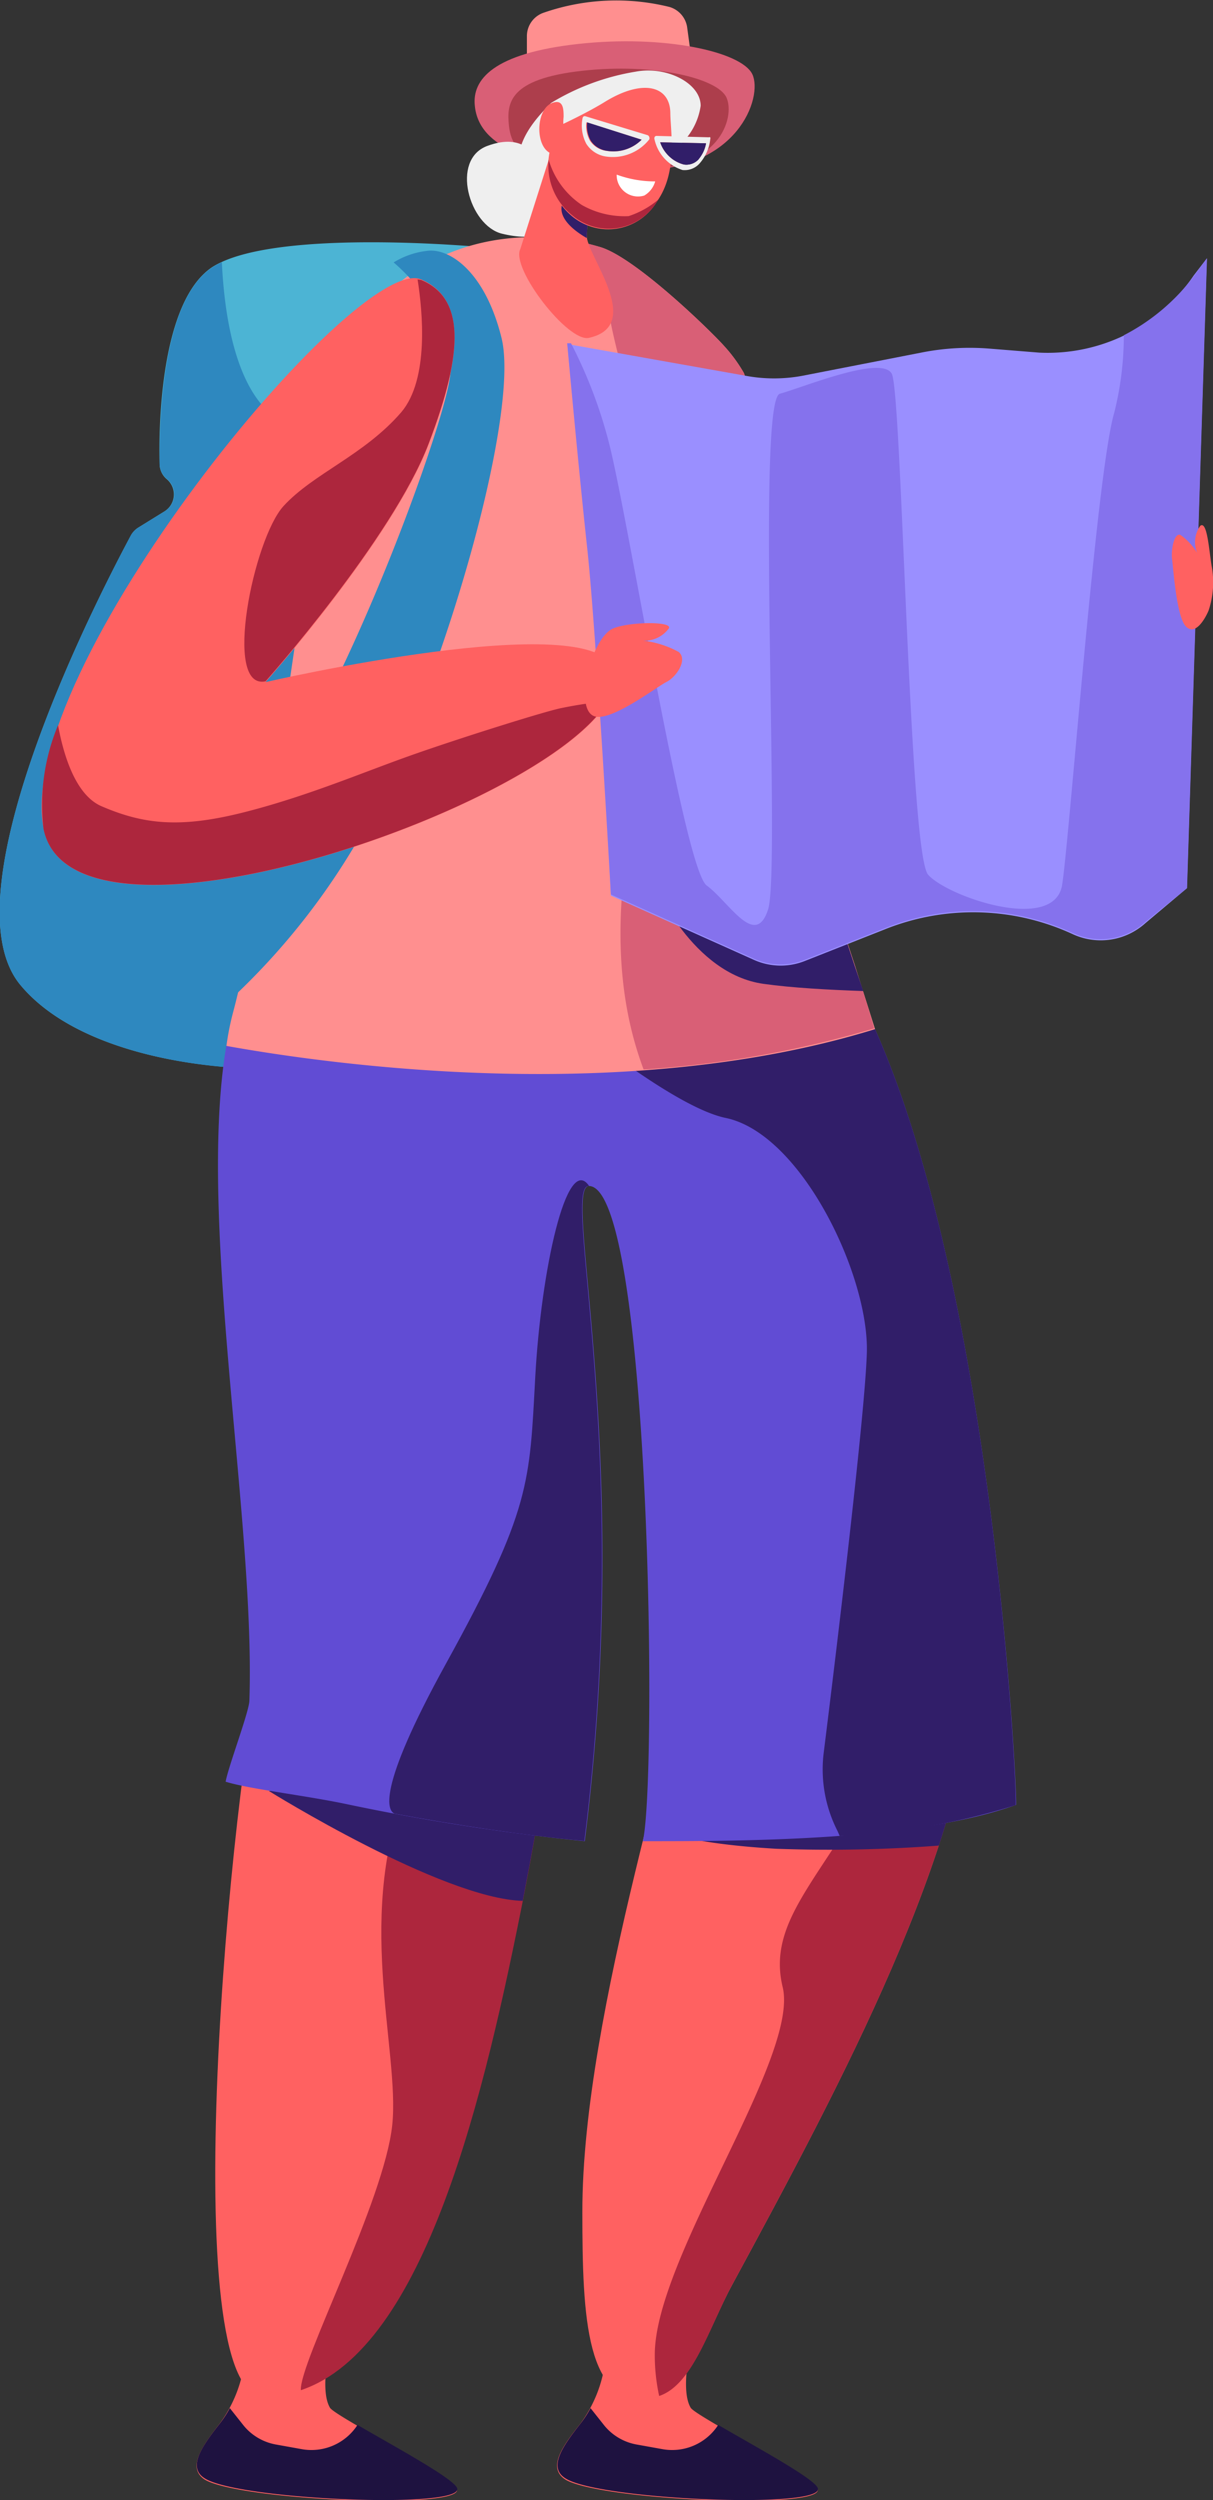 <svg id="Layer_1" data-name="Layer 1" xmlns="http://www.w3.org/2000/svg" viewBox="0 0 60.8 125.28"><rect x="0" y="0" width="60.8" height="125.28" fill="#333333" stroke="none"/><defs><style>.cls-1{fill:#ff6161;}.cls-2{fill:#1e1240;}.cls-3{fill:#4cb4d4;}.cls-4{fill:#2e88bf;}.cls-5{fill:#ff8f8f;}.cls-6{fill:#d95f76;}.cls-7{fill:#ad3e4c;}.cls-8{fill:#efefef;}.cls-9{fill:#ad263d;}.cls-10{fill:#311e69;}.cls-11{fill:#614cd4;}.cls-12{fill:#fff;}.cls-13{fill:#9a8fff;}.cls-14{fill:#8572ed;}</style></defs><title>travel-2-5</title><path class="cls-1" d="M11,121.46a6.61,6.61,0,0,0,1.27-3.28l4.48-1.53s-0.84,2.94-.21,4c0.27,0.44,6.32,3.51,6.37,4.11,0.09,1-10.85.53-12.63-.5C9.37,123.69,10.08,122.64,11,121.46Z" transform="translate(0)"/><path class="cls-2" d="M22.92,124.72c0-.43-3.14-2.12-5-3.21h0a2.75,2.75,0,0,1-2.82,1.21l-1.28-.23a2.7,2.7,0,0,1-1.65-1l-0.65-.82a5.32,5.32,0,0,1-.5.77c-0.93,1.18-1.65,2.23-.72,2.77C12.07,125.26,23,125.72,22.92,124.72Z" transform="translate(0)"/><path class="cls-3" d="M24.25,12.39s-10.51-1-13.62,1C8,15.15,7.95,21.56,8,23.28a1,1,0,0,0,.37.74h0a1,1,0,0,1-.12,1.6l-1.31.81a1.08,1.08,0,0,0-.38.4C5.4,29-2.85,44.6,1,49.33c4.17,5.08,16.48,5,20.22,2.81S24.25,12.39,24.25,12.39Z" transform="translate(0)"/><path class="cls-4" d="M6.55,26.84a1.08,1.08,0,0,1,.38-0.4l1.31-.81A1,1,0,0,0,8.37,24,1,1,0,0,1,8,23.28c0-1.73,0-8.13,2.64-9.88a3.94,3.94,0,0,1,.48-0.26c0.12,2.55.63,6,2.42,7.57s6.83,1.44,10.78,1.12c0,11.28-.53,28.81-3.05,30.3C17.51,54.36,5.2,54.41,1,49.33-2.85,44.6,5.4,29,6.55,26.84Z" transform="translate(0)"/><path class="cls-1" d="M29.08,121.46a6.61,6.61,0,0,0,1.27-3.28l4.48-1.53s-0.84,2.94-.21,4c0.27,0.44,6.32,3.51,6.37,4.11,0.09,1-10.85.53-12.63-.5C27.43,123.69,28.14,122.64,29.08,121.46Z" transform="translate(0)"/><path class="cls-2" d="M41,124.72c0-.43-3.14-2.12-5-3.21h0a2.75,2.75,0,0,1-2.82,1.21l-1.28-.23a2.7,2.7,0,0,1-1.65-1l-0.65-.82a5.32,5.32,0,0,1-.5.77c-0.93,1.18-1.65,2.23-.72,2.77C30.13,125.26,41.07,125.72,41,124.72Z" transform="translate(0)"/><path class="cls-5" d="M26.41,4V1.81A1.24,1.24,0,0,1,27.27.63,11.1,11.1,0,0,1,33.56.35a1.25,1.25,0,0,1,.88,1l0.32,2.35Z" transform="translate(0)"/><path class="cls-6" d="M23.8,5.3C23.66,4,24.7,2.67,29,2.2s8.17,0.39,8.71,1.52S37,8.61,31.82,8.54,24,7.39,23.8,5.3Z" transform="translate(0)"/><path class="cls-7" d="M25.51,6.3c-0.12-1.14,0-2.34,3.65-2.75S36,3.93,36.42,4.9s-0.29,3.7-4.75,3.64S25.7,8.08,25.51,6.3Z" transform="translate(0)"/><path class="cls-8" d="M33.84,7.46A3.28,3.28,0,0,0,35.12,5.3c0-1.14-1.72-2-3.25-1.71a11.8,11.8,0,0,0-4.25,1.57c-0.44.47-2.21,2.11-1.42,3.71S32.55,9.57,33.84,7.46Z" transform="translate(0)"/><path class="cls-8" d="M26.8,7.88s-0.5-1.26-2.37-.57-0.91,4,.73,4.4,2.66,0,3-1S26.8,7.88,26.8,7.88Z" transform="translate(0)"/><path class="cls-1" d="M49,83.21c1-15.43-4.22-27.35-7.14-35.66-1.54-4.37-3.67-14.36-4.23-16.19-0.7-4.45-1.65-7-1.3-7.82C37.57,20.78,15.62,39.61,13,48.69c-2.24,7.85,2.33,25,.28,33.6-1.77,7.36-4.55,37.78-.07,37.78,7.54,0,10.88-14.19,13.06-25.34,4.43-22.62,1.57-38.51,3.23-38.39,3.06,0.22,6.8,15.74,5.6,23.85-0.82,5.54-5.92,20.61-5.91,30.64,0,5.32.18,9.87,3.52,9.33,1.91-.31,2.76-3.42,4-5.69C42.17,104.38,48.42,92.78,49,83.21Z" transform="translate(0)"/><path class="cls-9" d="M49,83.21c1-15.43-4.22-27.35-7.14-35.66C41,45,40.56,39.66,39.43,36.48c-2.08,5-3.68,10.57-2.82,14.58,2,9.22,7,21.91,7.33,27.06s3.27,4.23.44,10-6,7.92-5.15,11.45-6.39,13.53-6.41,18.4a9.56,9.56,0,0,0,.22,2.09c1.7-.57,2.52-3.46,3.68-5.61C42.17,104.38,48.42,92.78,49,83.21Z" transform="translate(0)"/><path class="cls-10" d="M33.34,91.79s1.29,0.6,5.57.85a73,73,0,0,0,8.15-.16c0.46-1.41.86-2.8,1.17-4.16Z" transform="translate(0)"/><path class="cls-9" d="M15.08,119.77c6.26-2.1,9.22-14.84,11.22-25C29.68,77.45,28.81,64.1,29,58.81,27.63,59.35,25.8,62,25.8,62s-2.36,20.6-5.24,27.17-0.5,13.53-.9,17.32S15,118.38,15.08,119.77Z" transform="translate(0)"/><path class="cls-10" d="M26.3,94.73q0.52-2.65.91-5.18l-13.74.19s8.67,5.4,12.73,5.51Z" transform="translate(0)"/><path class="cls-11" d="M43.86,51.57c-0.34-.76-1.58-4.88-1.91-5.87-10.64,3-23.36,1.46-29.25.43-0.31,1.71-.64,3.27-1,4.61-2.24,8.39,1.13,24.84.8,34.47,0,0.53-1.07,3.35-1.19,4.07,1.2,0.37,3.88.67,6,1.11a113.12,113.12,0,0,0,12,1.87c2.49-19.58-1.22-32.94.24-32.83,3.06,0.23,3.4,29.79,2.67,32.83,5,0,13.65,0,18.71-1.82C51,89.93,49.83,65,43.86,51.57Z" transform="translate(0)"/><path class="cls-10" d="M43.86,51.57c-0.34-.76-1.58-4.88-1.91-5.87A57.21,57.21,0,0,1,24,47.39c2.47,2.17,9.31,8,12.38,8.63,3.78,0.79,7.17,7.86,7.07,11.74-0.08,3-1.53,15-2.17,20.13a6.78,6.78,0,0,0,.7,3.86L42.09,92a34.5,34.5,0,0,0,8.82-1.55C51,89.93,49.83,65,43.86,51.57Z" transform="translate(0)"/><path class="cls-5" d="M43.86,51.57c-0.35-1.12-.69-2.18-1-3.17-1.54-4.68-4.63-13.73-5.19-15.69C36.94,28,36,25.2,36.34,24.34c1.22-3,1.21-5.06.94-5.66a7.68,7.68,0,0,0-1-1.36c-0.64-.72-4.47-4.46-6.23-4.95-5.54-1.55-9.47,1-10.67,2.43-4,4.72-5.11,26.22-7.7,35.94a13.46,13.46,0,0,0-.33,1.67C16.86,53.4,31.48,55.39,43.86,51.57Z" transform="translate(0)"/><path class="cls-6" d="M42.84,48.4c-1.54-4.68-4.63-13.73-5.19-15.69C36.94,28,36,25.2,36.34,24.34c1.22-3,1.21-5.06.94-5.66a7.68,7.68,0,0,0-1-1.36c-0.64-.72-4.47-4.46-6.23-4.95A13.38,13.38,0,0,0,28.53,12a8.42,8.42,0,0,1,2,3.66c0.34,2.69,4.05,13.53,2.84,18.46-1.07,4.36-3.82,12.26-1.11,19.47a52.32,52.32,0,0,0,11.56-2.06C43.51,50.45,43.17,49.39,42.84,48.4Z" transform="translate(0)"/><path class="cls-1" d="M29.72,7.46l-0.31,4.32c-0.07.95,2.94,4.52,0.11,5.15-1.05.24-3.93-3.5-3.44-4.45l1.54-4.84Z" transform="translate(0)"/><path class="cls-10" d="M29.54,10l-0.13,1.83a0.54,0.54,0,0,0,0,.1c-0.62-.36-1.35-0.93-1.26-1.58S28.88,9.8,29.54,10Z" transform="translate(0)"/><path class="cls-1" d="M28.21,6.22a3.31,3.31,0,0,0,.43,4.59,2.84,2.84,0,0,0,4.28-.7c1.06-1.48.69-3.48,0.68-4.42,0-1.41-1.4-1.75-3.29-.58C29.47,5.63,28.21,6.22,28.21,6.22Z" transform="translate(0)"/><path class="cls-1" d="M28.25,6.45a2.78,2.78,0,0,1,0-.59c0-.37,0-0.93-0.6-0.69-0.83.35-.84,2.34,0.07,2.55C28.38,7.87,28.32,6.94,28.25,6.45Z" transform="translate(0)"/><path class="cls-12" d="M30.91,8.75a5.54,5.54,0,0,0,1.93.34,1.19,1.19,0,0,1-.55.71A1.07,1.07,0,0,1,30.91,8.75Z" transform="translate(0)"/><path class="cls-9" d="M29.16,10.27a4.34,4.34,0,0,0,2.35.56A4.48,4.48,0,0,0,33,10l-0.05.08a2.84,2.84,0,0,1-4.28.7A3.18,3.18,0,0,1,27.5,8,4.11,4.11,0,0,0,29.16,10.27Z" transform="translate(0)"/><path class="cls-8" d="M34.21,8.52A2.08,2.08,0,0,1,32.81,7a0.18,0.18,0,0,1,0-.13,0.11,0.11,0,0,1,.09-0.06l2.63,0.07a0.1,0.1,0,0,1,.07,0,0.16,0.16,0,0,1,0,.1,2.18,2.18,0,0,1-.5,1.17A1,1,0,0,1,34.21,8.52ZM33.09,7.13a1.72,1.72,0,0,0,1.17,1.11A0.83,0.83,0,0,0,35,8a1.7,1.7,0,0,0,.39-0.82Z" transform="translate(0)"/><path class="cls-8" d="M29.39,7.21a1.93,1.93,0,0,1-.19-1.29,0.14,0.14,0,0,1,.06-0.09,0.13,0.13,0,0,1,.1,0l3.09,0.94a0.14,0.14,0,0,1,.09.09,0.15,0.15,0,0,1,0,.13,2.33,2.33,0,0,1-2.12.86A1.41,1.41,0,0,1,29.39,7.21Zm0-1.08a1.54,1.54,0,0,0,.18.92,1.16,1.16,0,0,0,.83.51A2,2,0,0,0,32.16,7Z" transform="translate(0)"/><path class="cls-10" d="M33.09,7.13a1.72,1.72,0,0,0,1.17,1.11A0.83,0.83,0,0,0,35,8a1.7,1.7,0,0,0,.39-0.82Z" transform="translate(0)"/><path class="cls-10" d="M29.43,6.13a1.54,1.54,0,0,0,.18.92,1.16,1.16,0,0,0,.83.51A2,2,0,0,0,32.16,7Z" transform="translate(0)"/><path class="cls-4" d="M19.73,13.15s3.13,2.55,2.84,5.61S14.45,42.85,9.9,43.17l2,6.59a34.91,34.91,0,0,0,7.94-11.43c3.28-7.4,6.12-18.06,5.3-21.39s-2.61-4.52-3.73-4.37A4.07,4.07,0,0,0,19.73,13.15Z" transform="translate(0)"/><path class="cls-10" d="M42.84,48.4c-0.61-1.87-1.47-4.43-2.32-7l-7.71,2.9s1.88,4.5,5.46,5c1.42,0.2,3.27.3,5,.36Z" transform="translate(0)"/><path class="cls-1" d="M21.11,14C17.83,12.65.6,33.66,2.19,41.54s30.26-2.8,28.58-8c-1-3.16-17.46.64-17.46,0.64s6.35-7.14,8.17-11.9S23.25,14.93,21.11,14Z" transform="translate(0)"/><path class="cls-13" d="M28.44,17.24l8.94,1.59a7.73,7.73,0,0,0,2.84,0l6-1.17a12.39,12.39,0,0,1,3.39-.19l2.48,0.2a8.85,8.85,0,0,0,7.74-3.86l0.66-.86-1,31.56-2.08,1.75a3.34,3.34,0,0,1-3.62.56h0a11.89,11.89,0,0,0-9.44-.25l-4,1.58a3.27,3.27,0,0,1-2.6-.07l-7.13-3.2S30,31.7,29.49,27.48,28.44,17.24,28.44,17.24Z" transform="translate(0)"/><path class="cls-14" d="M59.87,13.8a10.32,10.32,0,0,1-3.54,3,15.87,15.87,0,0,1-.48,3.88c-0.89,3-2.23,21.19-2.61,23.65s-5.77.59-6.72-.5-1.31-24.15-1.82-25.1-4.41.67-5.61,1,0.05,23.85-.59,25.84-1.95-.37-3.08-1.2-4-18.79-4.91-22.23a23.6,23.6,0,0,0-1.89-4.94l-0.19,0s0.54,6,1,10.24,1.19,17.38,1.19,17.38l7.13,3.2a3.27,3.27,0,0,0,2.6.07l4-1.58a11.89,11.89,0,0,1,9.44.25h0a3.34,3.34,0,0,0,3.62-.56L59.5,44.5l1-31.56Z" transform="translate(0)"/><path class="cls-1" d="M60.58,30.59a4.47,4.47,0,0,0,.15-2.24c-0.13-.77-0.22-2.28-0.57-2A1.43,1.43,0,0,0,60,27.7a2.94,2.94,0,0,0-.84-0.9c-0.32-.1-0.47.78-0.41,1.23s0.22,2.87.69,3.36S60.41,31,60.58,30.59Z" transform="translate(0)"/><path class="cls-10" d="M29.53,59.43c-1.13-1.67-2.41,4.24-2.7,9.55s-0.2,6.63-4.48,14.39c-3.54,6.42-2.9,7.38-2.57,7.51,3.07,0.57,6.48,1.09,9.51,1.37C31.77,72.68,28.07,59.32,29.53,59.43Z" transform="translate(0)"/><path class="cls-9" d="M13.31,34.14s6.35-7.14,8.17-11.9,1.77-7.31-.37-8.21L20.93,14c0.25,1.58.59,5-.82,6.66-1.87,2.16-4.4,3.06-5.9,4.7S11.15,34.6,13.31,34.14Z" transform="translate(0)"/><path class="cls-9" d="M30.47,35.13a21.61,21.61,0,0,0-2.33.35c-0.77.15-4.83,1.42-7.37,2.31s-5.3,2.09-8.53,2.91-5.06.6-7.15-.3c-1.33-.57-1.92-2.64-2.18-4.06a10.32,10.32,0,0,0-.73,5.19C3.63,48.66,27.22,40.61,30.47,35.13Z" transform="translate(0)"/><path class="cls-1" d="M29.4,33.81s0.51-2,1.36-2.33,2.94-.35,2.77,0a1.5,1.5,0,0,1-1.32.62,4.88,4.88,0,0,1,1.81.57c0.47,0.4-.13,1.26-0.61,1.5S30.86,36,29.93,35.92,29.4,33.81,29.4,33.81Z" transform="translate(0)"/></svg>
